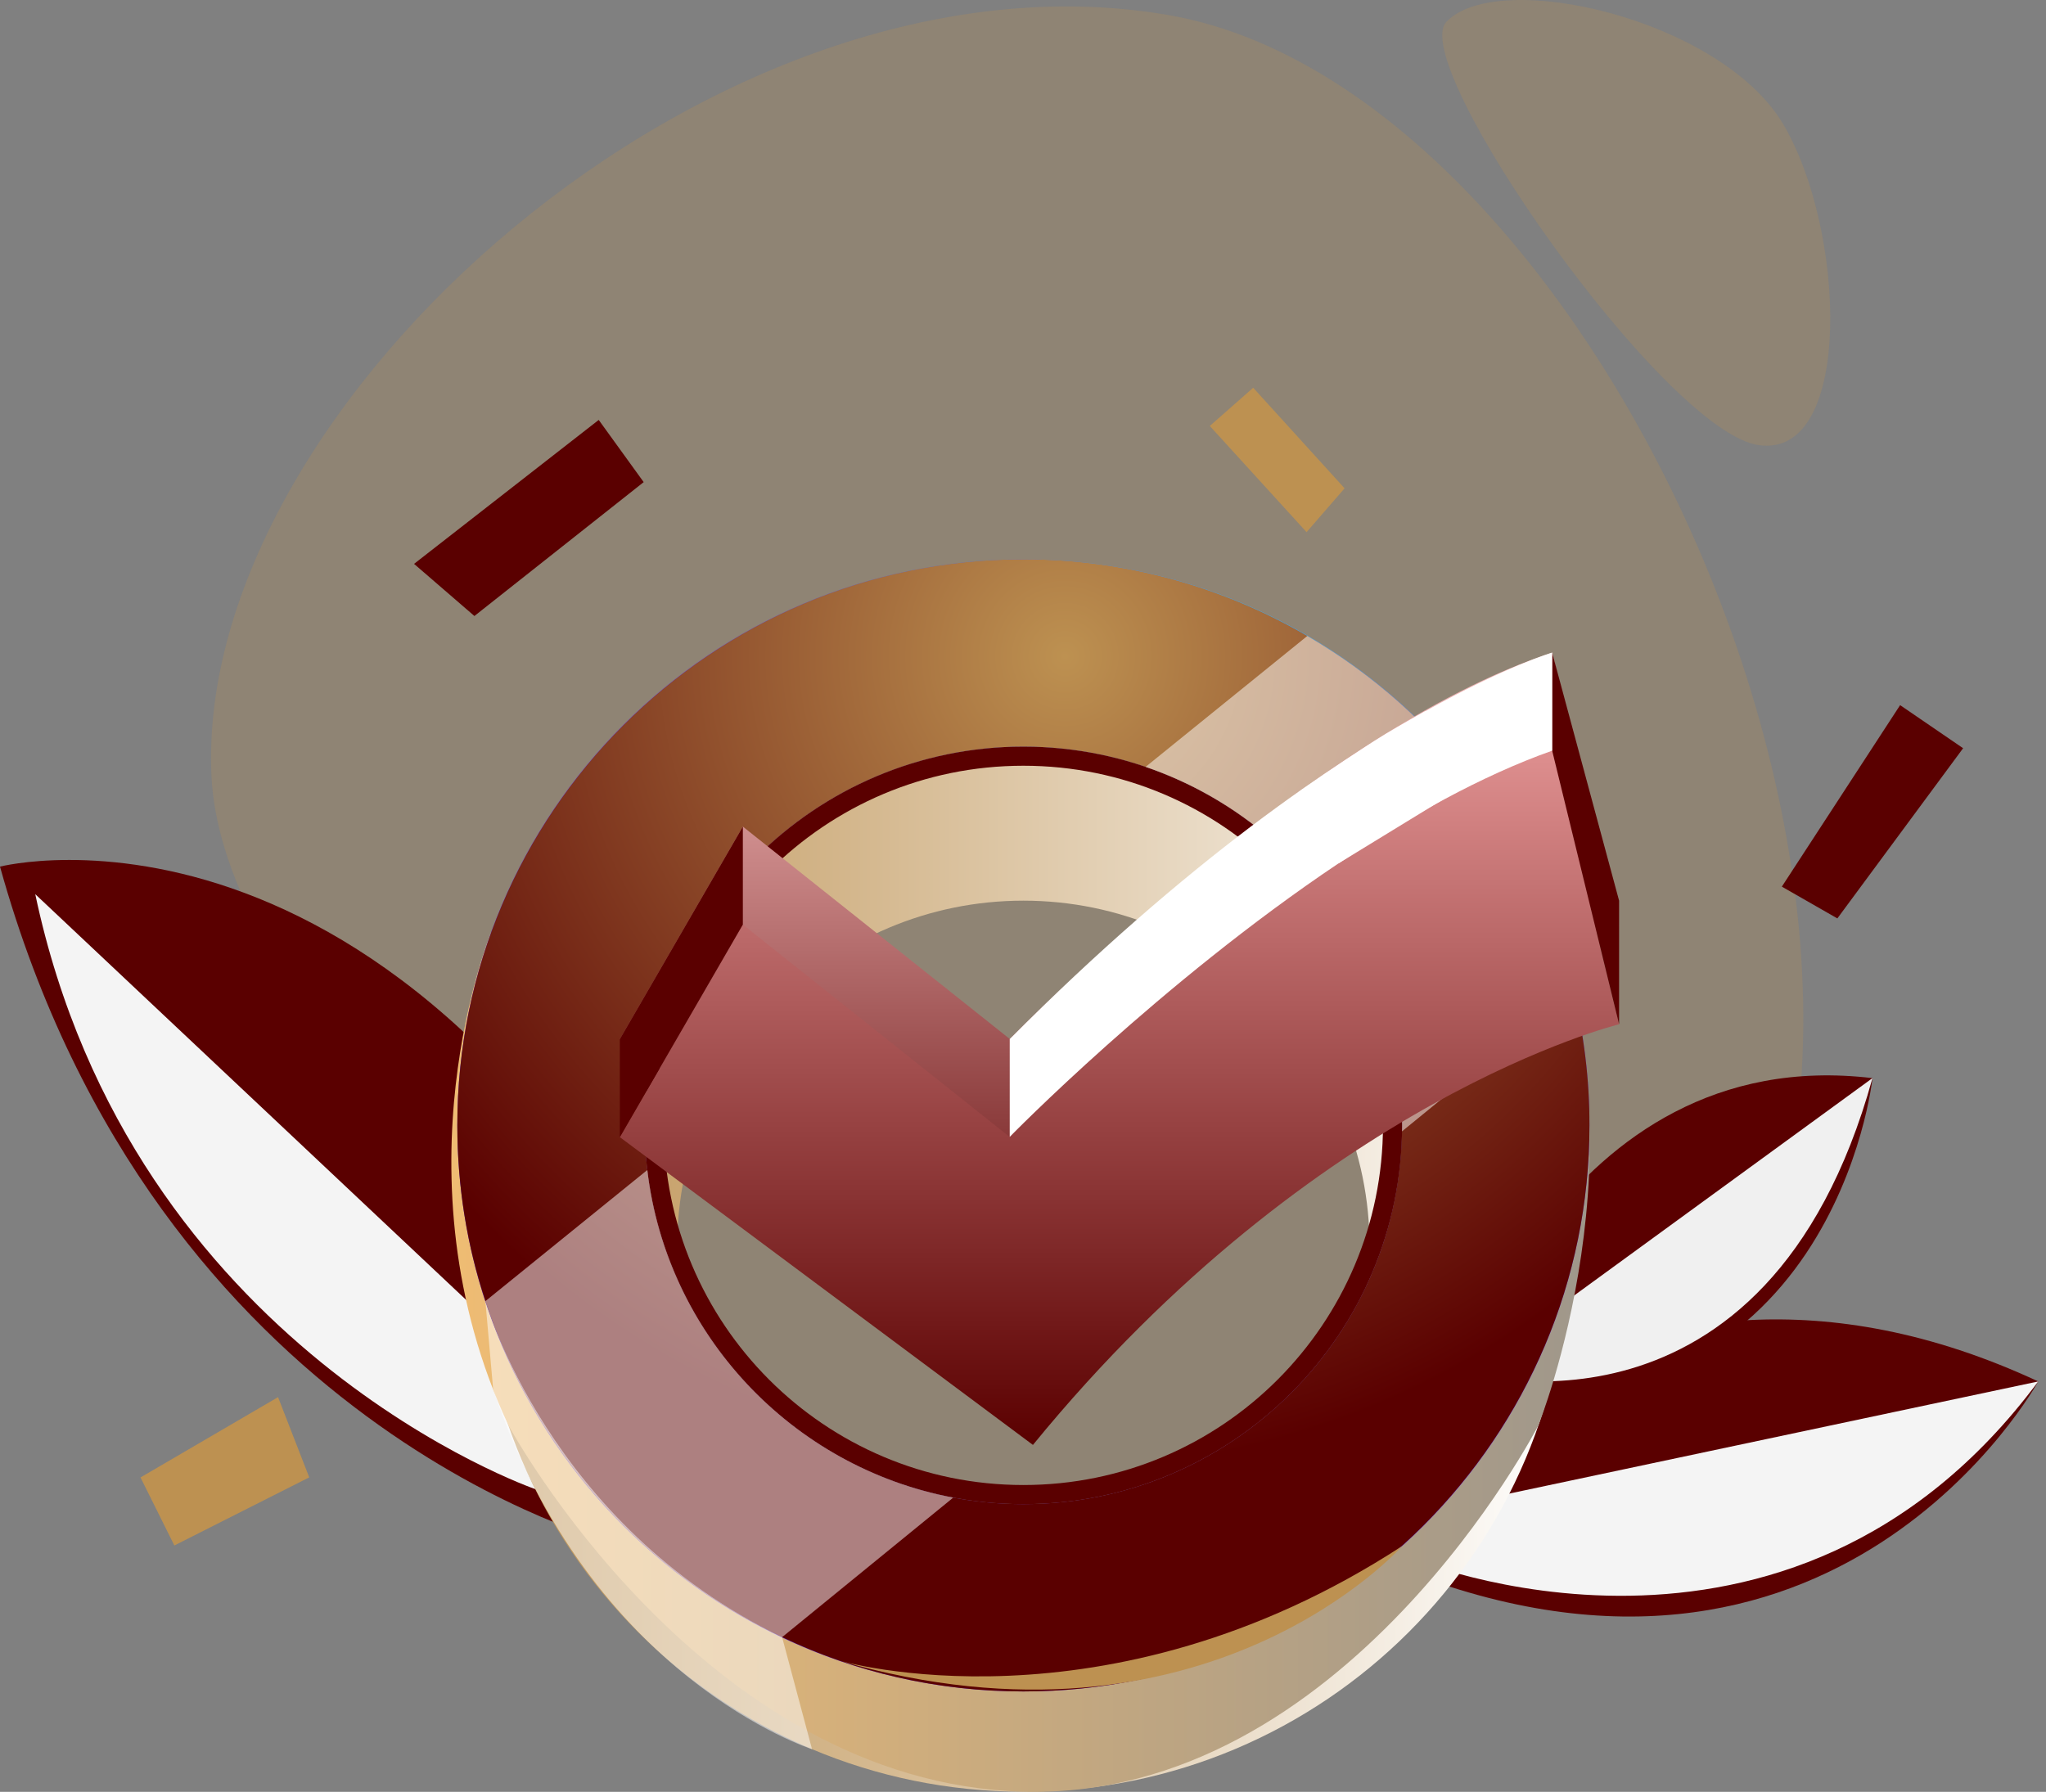 <svg width="137" height="120" viewBox="0 0 137 120" fill="none" xmlns="http://www.w3.org/2000/svg">
<rect x="0" y="0" width="137" height="120" fill="#808080" stroke="none"/>
<path d="M14.158 51.96C13.014 27.065 48.045 -4.176 78.201 1.001C110.065 6.471 138.001 75.66 107.806 98.964C77.613 122.27 15.319 77.21 14.158 51.96Z" fill="#BD9151" fill-opacity="0.25"/>
<path d="M89.928 102.387C89.928 102.387 107.723 79.127 136.48 92.516C136.48 92.516 122.909 117.244 92.915 104.722L89.928 102.387Z" fill="#5A0000"/>
<path d="M136.48 92.517L89.928 102.388L94.377 104.312C94.377 104.312 119.724 115.06 136.48 92.517Z" fill="#F4F4F4"/>
<path d="M41.203 103.375C41.203 103.375 10.479 95.716 0 58.038C0 58.038 27.648 50.925 48.165 93.521L41.203 103.375Z" fill="#5A0000"/>
<path d="M2.361 59.884L43.572 98.695L35.822 99.72C35.822 99.72 8.813 90.399 2.361 59.884Z" fill="#F4F4F4"/>
<path d="M97.363 93.499C97.363 93.499 104.359 69.703 125.381 72.203C125.381 72.203 122.831 96.455 97.363 93.499Z" fill="#5A0000"/>
<path d="M125.381 72.202L98.311 91.931C98.311 91.931 118.294 97.8 125.381 72.202Z" fill="#F0F0F0"/>
<path d="M96.849 1.464C94.189 4.264 111.444 28.946 117.789 29.817C124.134 30.687 123.595 15.325 119.384 8.285C115.173 1.245 100.286 -2.156 96.849 1.464Z" fill="#BD9151" fill-opacity="0.25"/>
<path d="M68.527 47.011C48.374 47.011 32.037 63.348 32.037 83.502C32.037 103.655 48.374 119.992 68.527 119.992C88.68 119.992 105.018 103.655 105.018 83.502C105.018 63.348 88.68 47.011 68.527 47.011ZM68.527 106.684C55.724 106.684 45.344 96.305 45.344 83.501C45.344 70.697 55.724 60.318 68.527 60.318C81.33 60.318 91.71 70.697 91.71 83.501C91.71 96.304 81.33 106.684 68.527 106.684Z" fill="url(#paint0_linear_2940_23044)"/>
<path d="M32.878 62.457C32.878 62.457 26.183 78.647 34.054 95.47C34.054 95.47 46.972 119.411 68.527 119.991C90.083 120.57 103.004 95.47 103.004 95.47C103.004 95.47 110.565 76.726 103.321 60.317L92.61 60.504C92.61 60.504 98.54 109.118 68.527 106.684C38.515 104.249 41.225 70.437 41.225 70.437L32.878 62.457Z" fill="url(#paint1_linear_2940_23044)"/>
<path d="M68.525 37.457C47.596 37.457 30.621 54.432 30.621 75.361C30.621 96.304 47.596 113.279 68.525 113.279C89.468 113.279 106.43 96.304 106.43 75.361C106.43 54.432 89.468 37.457 68.525 37.457ZM68.525 100.733C54.547 100.733 43.167 89.353 43.167 75.361C43.167 61.383 54.547 50.003 68.525 50.003C82.517 50.003 93.884 61.383 93.884 75.361C93.884 89.353 82.517 100.733 68.525 100.733Z" fill="url(#paint2_radial_2940_23044)"/>
<path d="M105.356 66.4C102.898 56.262 96.331 47.698 87.537 42.59C81.942 39.326 75.44 37.457 68.527 37.457C47.623 37.457 30.623 54.469 30.623 75.361C30.623 79.47 31.276 83.439 32.505 87.138C35.756 97.085 43.014 105.239 52.372 109.643C57.275 111.986 62.754 113.278 68.527 113.278C89.431 113.278 106.432 96.266 106.432 75.36C106.431 72.276 106.059 69.269 105.356 66.4ZM68.526 100.733C66.926 100.733 65.352 100.58 63.828 100.298C53.05 98.263 44.639 89.379 43.346 78.356C43.231 77.371 43.166 76.373 43.166 75.361C43.166 61.383 54.547 50.003 68.525 50.003C71.38 50.003 74.132 50.476 76.705 51.36C86.69 54.765 93.884 64.238 93.884 75.361C93.884 75.502 93.884 75.63 93.871 75.771C93.668 89.571 82.377 100.733 68.526 100.733Z" fill="url(#paint3_radial_2940_23044)"/>
<path d="M68.525 50.002C54.546 50.002 43.166 61.382 43.166 75.361C43.166 89.353 54.546 100.733 68.525 100.733C82.517 100.733 93.884 89.353 93.884 75.361C93.884 61.382 82.517 50.002 68.525 50.002ZM68.525 99.453C55.225 99.453 44.446 88.661 44.446 75.361C44.446 62.061 55.225 51.282 68.525 51.282C81.825 51.282 92.604 62.061 92.604 75.361C92.604 88.661 81.825 99.453 68.525 99.453Z" fill="#5A0000"/>
<path opacity="0.5" d="M63.827 100.298L52.37 109.643C43.012 105.239 35.754 97.085 32.502 87.138L43.344 78.356C44.638 89.379 53.048 98.263 63.827 100.298Z" fill="white"/>
<path opacity="0.5" d="M93.873 75.772C93.886 75.631 93.886 75.503 93.886 75.362C93.886 64.237 86.692 54.765 76.707 51.36L87.537 42.592C96.332 47.7 102.899 56.263 105.356 66.402L93.873 75.772Z" fill="white"/>
<path d="M56.154 111.2C56.154 111.2 74.005 116.489 93.886 103.542C93.886 103.542 80.79 118.364 56.154 111.2Z" fill="#BD9151"/>
<path opacity="0.5" d="M52.37 109.642L54.374 117.144C54.374 117.144 39.518 112.409 33.021 93.043L32.502 87.138C32.502 87.138 36.743 102.141 52.37 109.642Z" fill="white"/>
<path d="M119.312 59.379L127.232 47.224L131.45 50.109L123.029 61.507L119.312 59.379Z" fill="#5A0000"/>
<path d="M27.725 37.763L40.09 28.123L43.101 32.288L31.766 41.255L27.725 37.763Z" fill="#5A0000"/>
<path d="M20.706 98.941L11.675 103.502L9.408 98.946L18.618 93.568L20.706 98.941Z" fill="#BD9151"/>
<path d="M81.008 28.527L87.488 35.638L90.033 32.703L83.914 25.968L81.008 28.527Z" fill="#BD9151"/>
<path d="M41.504 69.59L49.741 55.357L67.608 69.576C67.608 69.576 87.87 48.927 103.933 43.708L108.415 62.03C108.415 62.03 88.154 66.955 69.165 90.201L41.504 69.59Z" fill="url(#paint4_linear_2940_23044)"/>
<path d="M41.504 76.155L49.741 61.922L67.608 76.142C67.608 76.142 87.87 55.494 103.933 50.274L108.415 68.597C108.415 68.597 88.154 73.522 69.165 96.767L41.504 76.155Z" fill="url(#paint5_linear_2940_23044)"/>
<path d="M103.932 43.708V50.273L108.414 68.595V60.319L103.932 43.708Z" fill="#5A0000"/>
<path d="M49.741 55.357V61.923L41.504 76.156V69.591L49.741 55.357Z" fill="#5A0000"/>
<path d="M103.933 43.705V50.273C99.193 51.953 94.261 54.722 89.621 57.826C77.664 65.838 67.611 76.138 67.611 76.138V69.582C73.551 63.62 78.986 58.968 83.749 55.361C88.333 51.897 92.277 49.399 95.438 47.628C100.84 44.613 103.933 43.705 103.933 43.705Z" fill="white"/>
<path d="M97.354 53.092L89.621 57.825L87.084 52.943C92.277 49.398 92.277 49.398 95.437 47.627L97.354 53.092Z" fill="white"/>
<defs>
<linearGradient id="paint0_linear_2940_23044" x1="32.037" y1="83.501" x2="105.018" y2="83.501" gradientUnits="userSpaceOnUse">
<stop stop-color="#BD9151"/>
<stop offset="1" stop-color="white"/>
</linearGradient>
<linearGradient id="paint1_linear_2940_23044" x1="30.223" y1="90.159" x2="106.46" y2="90.159" gradientUnits="userSpaceOnUse">
<stop stop-color="#EFBC73"/>
<stop offset="1" stop-color="#9F978B"/>
</linearGradient>
<radialGradient id="paint2_radial_2940_23044" cx="0" cy="0" r="1" gradientUnits="userSpaceOnUse" gradientTransform="translate(84.527 41.445) scale(37.908 37.908)">
<stop stop-color="#39AEF7"/>
<stop offset="1" stop-color="#6840D5"/>
</radialGradient>
<radialGradient id="paint3_radial_2940_23044" cx="0" cy="0" r="1" gradientUnits="userSpaceOnUse" gradientTransform="translate(71.309 44.133) scale(54.096 54.096)">
<stop stop-color="#BD9151"/>
<stop offset="1" stop-color="#5A0000"/>
</radialGradient>
<linearGradient id="paint4_linear_2940_23044" x1="74.96" y1="90.202" x2="74.96" y2="43.708" gradientUnits="userSpaceOnUse">
<stop stop-color="#5A0000"/>
<stop offset="1" stop-color="#F7BEBE"/>
</linearGradient>
<linearGradient id="paint5_linear_2940_23044" x1="74.96" y1="96.767" x2="74.96" y2="50.273" gradientUnits="userSpaceOnUse">
<stop stop-color="#5A0000"/>
<stop offset="1" stop-color="#DE8F8F"/>
</linearGradient>
</defs>
</svg>
